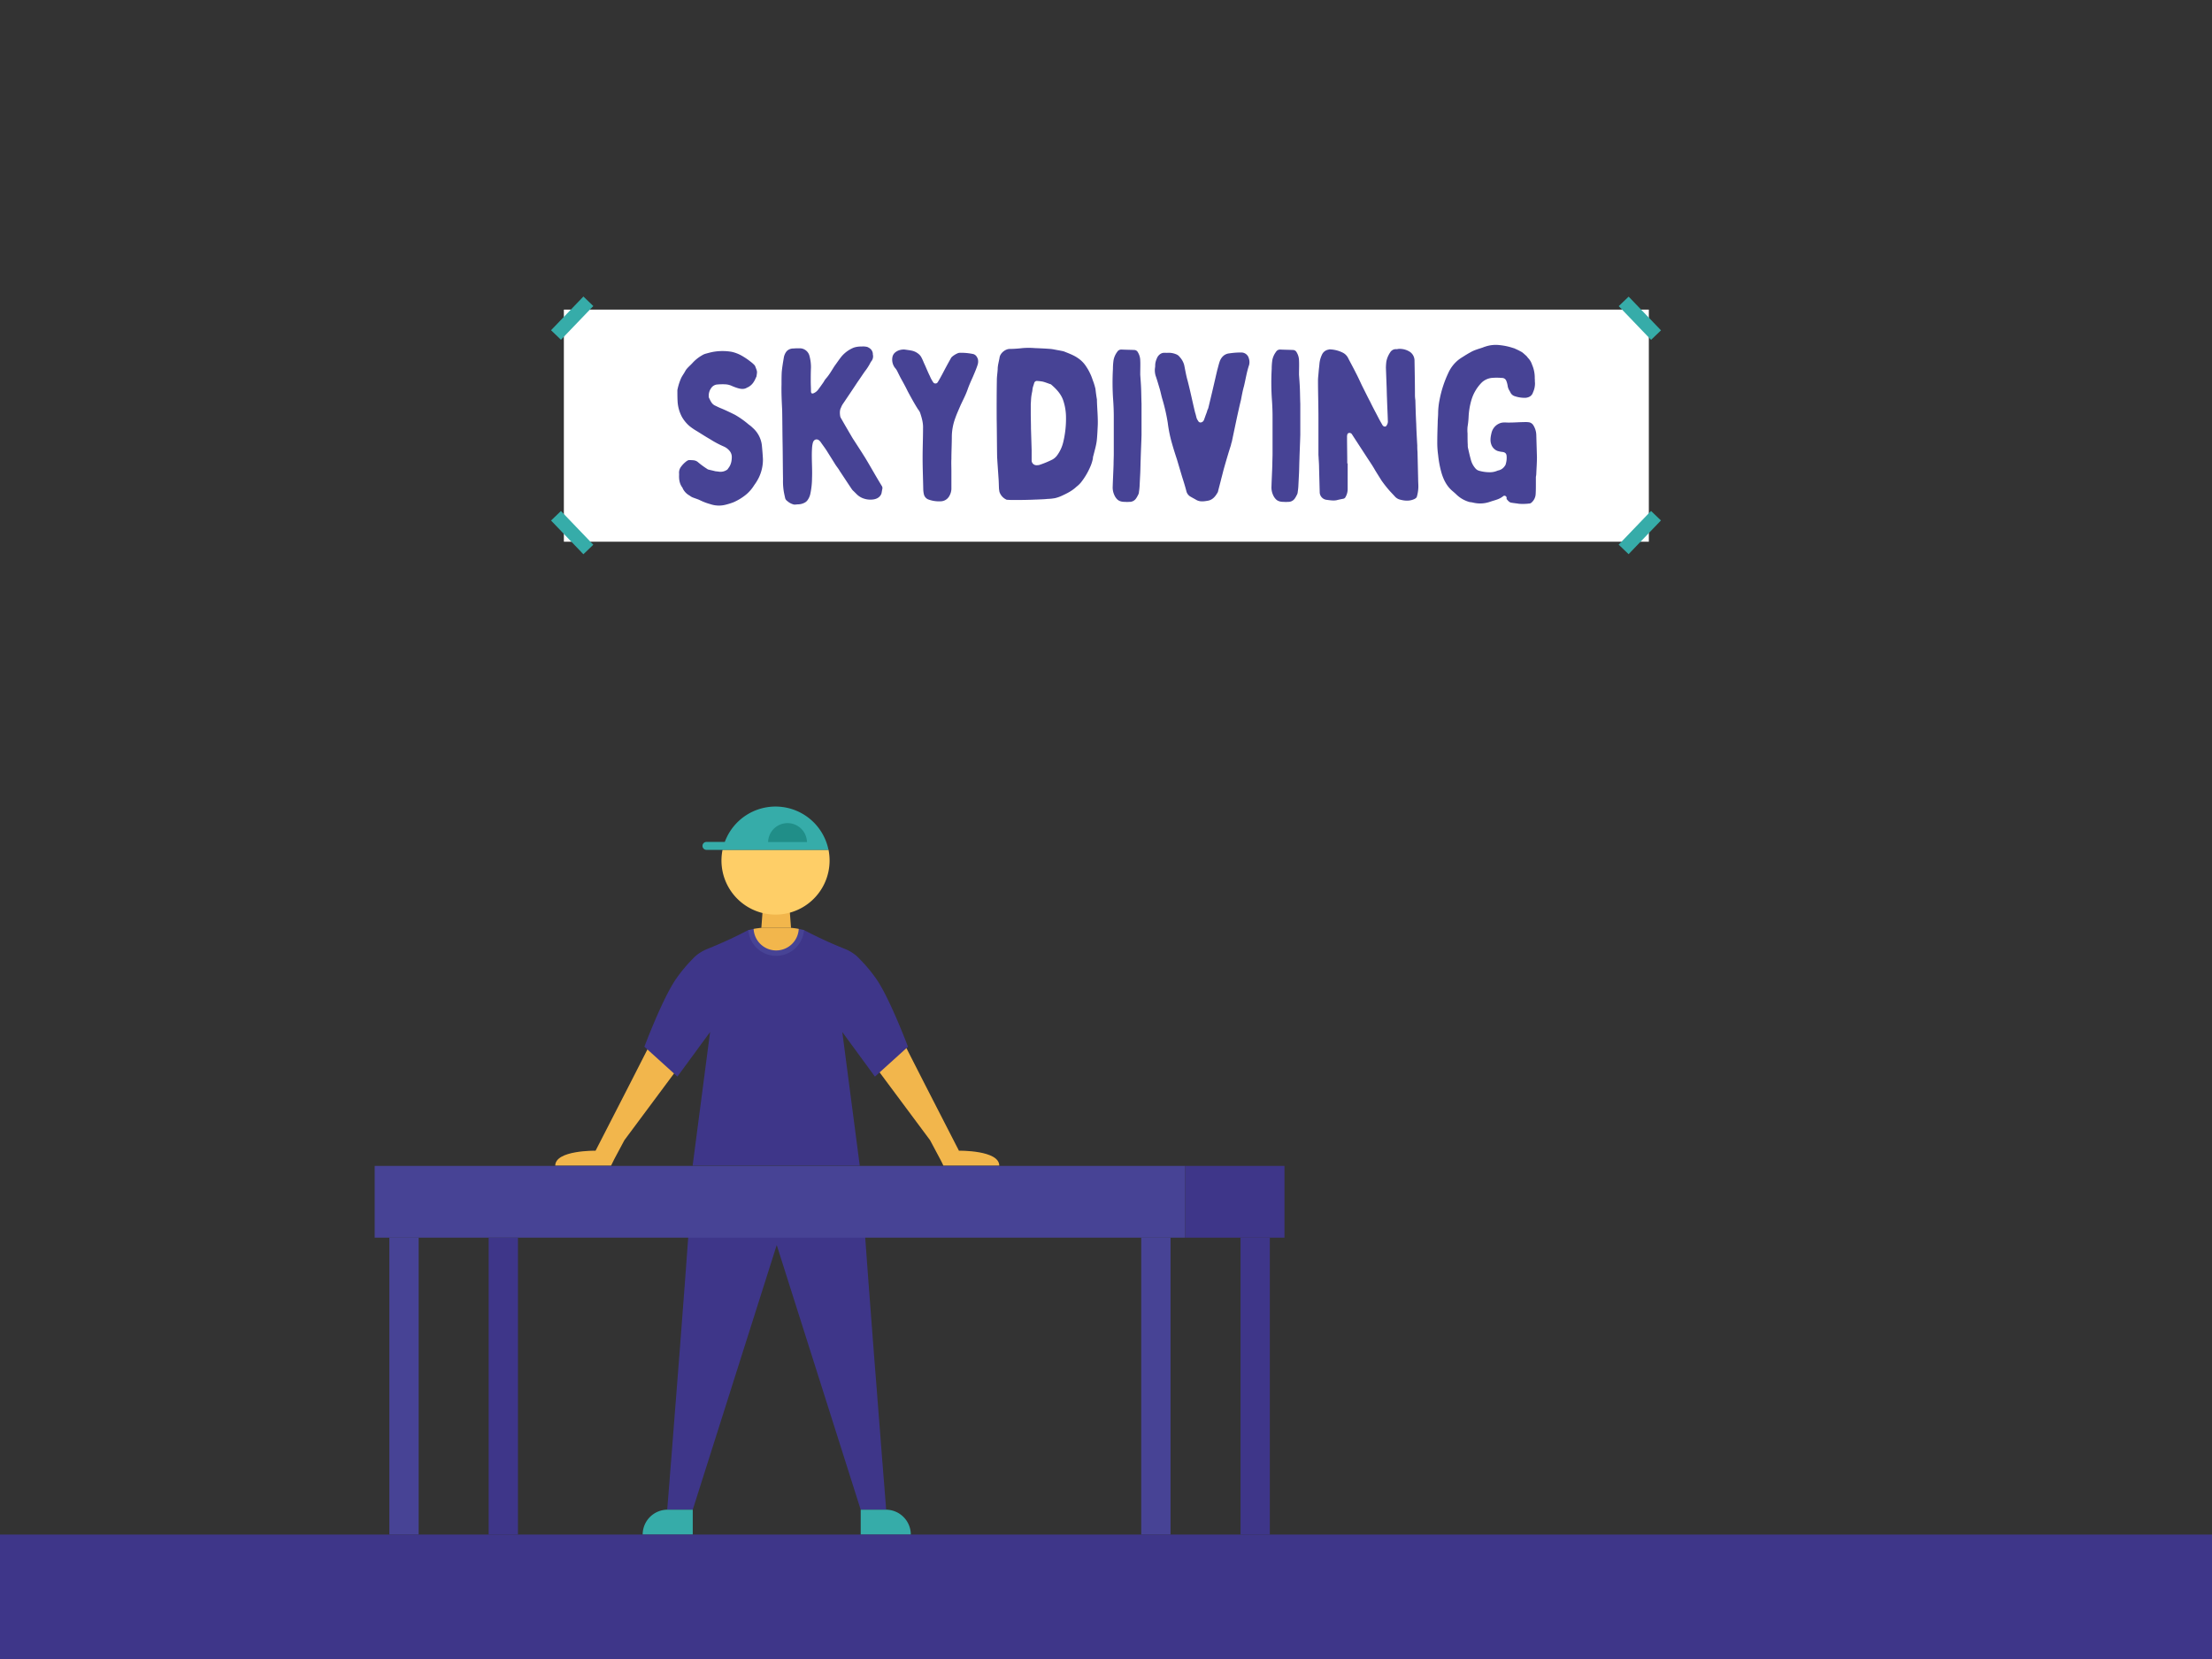 <svg xmlns="http://www.w3.org/2000/svg" viewBox="0 0 1600 1200"><rect x="0" y="0" width="1600" height="1200" fill="#333333" stroke="none"/><defs><style>.cls-1{fill:#f2b64c;}.cls-2{fill:#3e3689;}.cls-3{fill:#36aca9;}.cls-4{fill:#474395;}.cls-5{fill:#fece67;}.cls-6{fill:#208e88;}.cls-7{fill:#fff;}</style></defs><g id="Skydiving"><path class="cls-1" d="M699.21,843.14H682.37c-.56-1.29-1.31-2.81-2.28-4.62l-7.36-13.8-37.84-50.87s2.61-9.87,4.23-10.77S655,756.87,655,756.87s24.67,48.53,38.62,75.46c0,0,29.18-.48,29.18,10.81Z"/><path class="cls-1" d="M425.17,843.14H442c.57-1.29,1.32-2.81,2.28-4.62l7.37-13.8,37.83-50.87s-2.61-9.87-4.22-10.77-15.83-6.21-15.83-6.21-24.68,48.53-38.63,75.46c0,0-29.17-.48-29.17,10.81Z"/><path class="cls-2" d="M561.83,845.06h60.92C622,854.69,641,1092,641,1092H622.57L561.83,900.56,501.09,1092H482.62s19-237.31,18.29-246.94Z"/><path class="cls-3" d="M622.57,1092H658.8a0,0,0,0,1,0,0v18a0,0,0,0,1,0,0H640.57a18,18,0,0,1-18-18v0A0,0,0,0,1,622.57,1092Z" transform="translate(1281.37 2202) rotate(-180)"/><path class="cls-3" d="M482.86,1092h18.23a0,0,0,0,1,0,0v18a0,0,0,0,1,0,0H464.86a0,0,0,0,1,0,0v0A18,18,0,0,1,482.86,1092Z"/><path class="cls-2" d="M501,843.14l12.63-96.67L490,778.73l-23.9-21.62s13.59-36.25,23.5-49.88A107.79,107.79,0,0,1,501,693.64a27,27,0,0,1,4.57-4l.25-.17a32.94,32.94,0,0,1,6.09-3.19,312.06,312.06,0,0,0,29.35-13.55h40.28a311.59,311.59,0,0,0,29.36,13.55,32.56,32.56,0,0,1,6.08,3.19h0l.28.19a26.66,26.66,0,0,1,4.54,4,107.79,107.79,0,0,1,11.46,13.59c9.91,13.63,23.5,49.88,23.5,49.88l-23.9,21.62-23.61-32.26,12.64,96.67Z"/><path class="cls-4" d="M577.74,671.9l3.83.85h0a20.2,20.2,0,0,1-40.28,0l3.83-.84Z"/><polygon class="cls-1" points="550.7 671.13 572.16 671.13 570.55 649.68 552.32 649.68 550.7 671.13"/><path class="cls-1" d="M561.43,687.48a16.35,16.35,0,0,1-16.31-15.57c2.49-.51,5.58-.78,5.58-.78h21.46s3.09.26,5.58.77A16.34,16.34,0,0,1,561.43,687.48Z"/><path class="cls-5" d="M600.06,622.41a39.1,39.1,0,1,1-77.42-7.73h76.65A39.43,39.43,0,0,1,600.06,622.41Z"/><path class="cls-3" d="M511.19,609h13.08a39.09,39.09,0,0,1,75,5.73h-88.1a2.87,2.87,0,1,1,0-5.73Z"/><path class="cls-6" d="M555.59,609.07a14.06,14.06,0,0,1,28.11,0Z"/><rect class="cls-4" x="825.47" y="895.22" width="21.19" height="214.78" transform="translate(1672.14 2005.22) rotate(-180)"/><rect class="cls-4" x="281.62" y="895.22" width="21.19" height="214.78" transform="translate(584.44 2005.22) rotate(-180)"/><rect class="cls-4" x="271.03" y="843.34" width="586.24" height="51.88" transform="translate(1128.29 1738.56) rotate(-180)"/><rect class="cls-2" x="897.3" y="895.22" width="21.19" height="214.78" transform="translate(1815.8 2005.22) rotate(-180)"/><rect class="cls-2" x="353.45" y="895.22" width="21.19" height="214.78" transform="translate(728.1 2005.22) rotate(-180)"/><rect class="cls-2" x="857.26" y="843.34" width="71.83" height="51.88" transform="translate(1786.36 1738.56) rotate(-180)"/><rect class="cls-2" y="1110" width="1600" height="90"/><rect class="cls-7" x="407.86" y="223.95" width="784.79" height="167.88"/><rect class="cls-3" x="1181.15" y="213.23" width="9.94" height="33.8" transform="translate(171.01 885.41) rotate(-43.82)"/><rect class="cls-3" x="396.98" y="225.16" width="33.8" height="9.94" transform="translate(-38.74 369.4) rotate(-46.18)"/><rect class="cls-3" x="408.9" y="368.33" width="9.94" height="33.8" transform="translate(-151.48 393.88) rotate(-43.82)"/><rect class="cls-3" x="1169.23" y="380.26" width="33.8" height="9.94" transform="translate(86.9 974.29) rotate(-46.18)"/><path class="cls-4" d="M491.21,342.68a7.08,7.08,0,0,1,1.54-5.25,18.6,18.6,0,0,1,4.32-4.17,7.76,7.76,0,0,1,1.08-.46,29.31,29.31,0,0,1,3.55.15,5.77,5.77,0,0,1,3.4,1.55,60.58,60.58,0,0,0,6.33,4.63,3.24,3.24,0,0,0,.77.46c1.7.46,3.4.77,5.09,1.24.78.15,1.7.15,2.47.31a8.26,8.26,0,0,0,6.18-1.39c.31-.16.46-.47.77-.93,2-2.47,2.62-5.25,2.62-8.49a6.89,6.89,0,0,0-1.85-4.48,11,11,0,0,0-3.7-2.77,71.37,71.37,0,0,1-10.19-5.41c-3.24-1.85-6.33-3.86-9.57-5.86a41.4,41.4,0,0,1-5.4-3.71,25.41,25.41,0,0,1-5.41-6.63,27,27,0,0,1-3.08-11c-.16-2.63-.16-5.25-.16-7.88v-.46a41.59,41.59,0,0,1,2.78-8.8c.93-1.85,2.16-3.39,3.09-5.25,1.23-2,3.24-3.55,4.94-5.4a28.22,28.22,0,0,1,7.1-5.71,9.74,9.74,0,0,1,2.93-1.23c1.7-.47,3.4-.93,5.09-1.24a39.33,39.33,0,0,1,13.43,0A26.39,26.39,0,0,1,536,257a50,50,0,0,1,6.95,4.63,21.19,21.19,0,0,1,2.78,2.47c.15.16.3.46.46.62.15.46.31.77.46,1.23,1.08,2.78,1.08,2.78.62,5.72a2.53,2.53,0,0,1-.46,1.38,19,19,0,0,1-1.55,3.09,10.7,10.7,0,0,1-4.32,4c-.15,0-.31.16-.46.16-2.32,1.54-4.79,1.08-7.26.31a37.11,37.11,0,0,1-3.7-1.39A12.91,12.91,0,0,0,524.7,278a42.65,42.65,0,0,0-6.33.16,5.86,5.86,0,0,0-4,2.62,9.25,9.25,0,0,0-1.7,6,1.91,1.91,0,0,0,.16.93c1.08,2.16,1.85,4.32,4.16,5.55,1.39.62,2.78,1.39,4.33,2,3.39,1.39,6.94,3.09,10.34,4.79a64.68,64.68,0,0,1,10,7.1,17.68,17.68,0,0,1,2.63,2.16,19.88,19.88,0,0,1,6.79,12.81c.31,3.24.61,6.64.77,10a29.73,29.73,0,0,1-3.09,13.59,35.57,35.57,0,0,1-3.24,5.24,27.59,27.59,0,0,1-5.87,6.8,38.82,38.82,0,0,1-9.1,5.55,46.7,46.7,0,0,1-6,1.86,19.11,19.11,0,0,1-10.65-.47,42.17,42.17,0,0,1-7.41-2.78c-1.85-.92-3.71-1.39-5.56-2.16a6.24,6.24,0,0,1-1.39-.77c-.31-.15-.61-.46-.92-.62a11.7,11.7,0,0,1-4.79-5.09c0-.15-.15-.31-.15-.46-2.16-2.78-2.63-6-2.47-9.42Z"/><path class="cls-4" d="M574.1,364.91a11.21,11.21,0,0,1-4.79-2.63,3.47,3.47,0,0,1-1.39-2c-.31-1.39-.62-2.78-.92-4.33a47.23,47.23,0,0,1-.62-9.41c-.16-8.65-.16-17.44-.31-26.09-.15-8-.15-16.05-.31-23.92-.31-6.18-.62-12.35-.46-18.53,0-2.93,0-5.86.15-8.79.31-3.56.93-7.11,1.55-10.81a10.05,10.05,0,0,1,2-4.32,6.53,6.53,0,0,1,4.94-2c1.55-.15,3.09-.15,4.63-.15a7.28,7.28,0,0,1,6.95,5.55,31,31,0,0,1,1.08,8.34c-.16,3.4-.16,6.79-.16,10,0,2.47.16,4.79.16,7.1,0,2,1.08,2,2.47,1.24a8,8,0,0,0,2.47-2c1.54-2,2.93-4,4.32-6a12.07,12.07,0,0,1,1.54-2.31c2.47-2.78,4.17-5.87,6.18-9,1.7-2.31,3.24-4.63,4.94-6.79a22.84,22.84,0,0,1,9.1-6.64,16.92,16.92,0,0,1,5.56-.77,12.79,12.79,0,0,1,4.17.31c2.16.93,3.7,2.32,4,4.79v.61a5.58,5.58,0,0,1-1.08,4.94,8.39,8.39,0,0,0-.77,1.24,36.49,36.49,0,0,1-3.86,6c-1.85,2.62-3.55,5.25-5.4,7.87-3.55,5.4-7.1,10.65-10.65,15.9a11.89,11.89,0,0,0-1.24,2.47c-1.08,2-.92,4.17-.61,6.33a5.74,5.74,0,0,0,.77,1.7c2.62,4.63,5.25,9.1,7.87,13.58.31.46.62,1.08,1.08,1.7,2.78,4.32,5.71,8.79,8.49,13.27,3.55,5.87,6.79,11.73,10.34,17.6.47.77.93,1.54,1.39,2.31a3.14,3.14,0,0,1,.62,2c-.31,1.23-.46,2.62-.77,3.86-1.08,2.62-3.4,3.86-6.18,4.17a14.92,14.92,0,0,1-5.86-.47,13,13,0,0,1-5.71-3.24l-2.32-2.31a6.86,6.86,0,0,1-1.39-1.55c-2.93-4.32-5.71-8.64-8.64-13-.93-1.7-2.16-3.09-3.24-4.79-2-3.24-4.17-6.64-6.18-9.88-1.39-2.16-2.93-4.16-4.32-6.17a4.21,4.21,0,0,0-.77-.93c-1.7-1.85-4.17-1.39-4.94,1.24a20,20,0,0,0-.62,4.16c-.46,7.11.31,14.36,0,21.46a56.33,56.33,0,0,1-1.23,11.42,12.14,12.14,0,0,1-2.32,4.94,7.43,7.43,0,0,1-1.23,1.08,10.41,10.41,0,0,1-5.25,1.55c-.77,0-1.39.15-2.16.15h-.77C574.25,365.06,574.25,364.91,574.1,364.91Z"/><path class="cls-4" d="M660.07,253.77a11.37,11.37,0,0,1,5.1,2.93,9.2,9.2,0,0,1,1.08,1.39,36.32,36.32,0,0,1,2,4.32c1.55,3.24,2.78,6.49,4.33,9.57a23.08,23.08,0,0,0,2.31,4.33,1.94,1.94,0,0,0,3.4.15c1.23-2,2.31-4,3.39-6,2-3.86,4-7.56,6.18-11.42.15-.46.62-.77,1.08-1.24a16.26,16.26,0,0,1,3.86-2.31,4.3,4.3,0,0,1,1.39-.31,43.23,43.23,0,0,1,9.88.93c1.85.61,2.62,2,3.24,3.55a7.61,7.61,0,0,1-.16,4.16c-.92,2.94-2.16,5.71-3.39,8.65-1.39,3.08-2.78,6.17-3.86,9.26-1.39,4-3.4,7.72-5.1,11.42-1.23,2.93-2.62,5.87-3.7,8.95a40.07,40.07,0,0,0-2.62,13.43c0,5.56-.31,11-.31,16.36-.16,2.94,0,5.72,0,8.65v13.27a11.3,11.3,0,0,1-1.86,5.56,7.24,7.24,0,0,1-6,3.24,22.17,22.17,0,0,1-8.95-1.39,5.32,5.32,0,0,1-3.09-3.7,18.36,18.36,0,0,1-.46-4c-.15-7.56-.46-15-.46-22.38,0-7.1.31-14.35.31-21.45.15-3.86-.93-7.57-2.16-11.27a10.82,10.82,0,0,0-1.55-2.47c-2.62-4.17-5.09-8.64-7.41-13-1.69-3.55-3.55-6.79-5.4-10.18l-2.31-4.64a11.29,11.29,0,0,0-1.55-2.16,9.76,9.76,0,0,1-1.85-7.1c.31-2.62,1.85-4.16,4.17-5.24a10.76,10.76,0,0,1,4.94-.78C656.37,253.15,658.22,253.31,660.07,253.77Z"/><path class="cls-4" d="M721.05,274.92c0-2.63.46-5.25.61-7.88,0-2.93.93-5.71,1.39-8.64.62-3.24,4.48-6.17,7.57-6a86.81,86.81,0,0,0,9-.62,56.2,56.2,0,0,1,8.8,0c3.86.16,7.72.31,11.42.62,1.85.15,3.7.62,5.56.93,1.08.15,2.16.46,3.24.61.31.16.77.16,1.08.31,3.39,1.39,6.94,2.63,10,4.79a20.81,20.81,0,0,1,6,6.17,35.11,35.11,0,0,1,2.93,5.25c.93,1.85,1.55,4,2.32,6,.31.77.46,1.54.77,2.32.16.77.46,1.69.62,2.46.31,2.63.62,5.1,1.08,7.72v.78c.15,5.86.77,11.57.62,17.44-.16,3.39-.31,6.94-.62,10.34-.31,4-1.54,7.87-2.47,11.73a7.66,7.66,0,0,0-.46,2.47,28.92,28.92,0,0,1-2,6.17A50.3,50.3,0,0,1,781.86,349a20,20,0,0,1-3.24,3.08c-3.09,2.94-6.79,4.79-10.5,6.49a24.88,24.88,0,0,1-4.78,1.7,33.85,33.85,0,0,1-5.71.61c-2.63.31-5.25.31-7.87.47-1.55,0-3.09.15-4.79.15-4,.15-8,.15-12,.15a38.75,38.75,0,0,1-4.17-.15,1.85,1.85,0,0,1-1.23-.31,9.41,9.41,0,0,1-4.63-5.4c-.16-.62-.16-1.24-.31-1.85-.15-2.47-.15-4.79-.31-7.26-.31-4.47-.62-9.1-.93-13.58,0-.93-.15-1.85-.15-2.78-.15-8.95-.15-17.91-.31-27C720.89,293.9,720.89,284.49,721.05,274.92Zm25.16,50.63v7.56a3.49,3.49,0,0,0,3.24,3.39,11.21,11.21,0,0,0,2.16-.15,67.91,67.91,0,0,0,9.72-4,11,11,0,0,0,2.94-2.47,26.43,26.43,0,0,0,4.78-10,71.85,71.85,0,0,0,2-19,38.52,38.52,0,0,0-2.16-11.73c-1.7-4.48-4.79-7.72-8.34-10.81a1.31,1.31,0,0,0-.77-.46c-1.85-.62-3.7-1.39-5.56-1.85a33.6,33.6,0,0,0-3.86-.47,2.05,2.05,0,0,0-2.31,1.55c-.31,1.08-.77,2.31-1.08,3.55-.16.77-.16,1.54-.31,2.31-.31,1.55-.62,3.09-.77,4.63s-.16,3.09-.31,4.48v6.48c0,3.86.15,7.57.15,11.43C745.9,315.2,746.05,320.3,746.21,325.55Z"/><path class="cls-4" d="M825.39,280.78c.16,3.86.16,7.57.31,11.27v22.54c-.15,5.86-.46,11.73-.62,17.75-.15,3.24-.15,6.63-.31,10-.15,3.09-.31,6-.46,9.11a39.57,39.57,0,0,1-.46,4.32,5.16,5.16,0,0,1-.77,2.47,15.91,15.91,0,0,1-1.24,2.16,5.66,5.66,0,0,1-5.09,2.62,18,18,0,0,1-2.94,0c-2,0-4.16-.3-5.71-1.85a9.82,9.82,0,0,1-2-2.93,13.2,13.2,0,0,1-1.24-6.48c.16-5.41.46-10.65.62-15.9,0-2.63.15-5.25.15-7.72V301.62q0-6.25-.46-12.5a179.91,179.91,0,0,1-.15-22.38,43.38,43.38,0,0,1,.46-6.33,14.43,14.43,0,0,1,2.62-5.87,3.39,3.39,0,0,1,3.09-1.7c3.09.16,6.17.16,9.26.31a3,3,0,0,1,2.63,1.7,11.69,11.69,0,0,1,1.69,5.87c.16,3.08,0,6,0,10.34C824.93,273.37,825.24,277.08,825.39,280.78Z"/><path class="cls-4" d="M850.7,256.24a5.72,5.72,0,0,1,2.63,2,13.73,13.73,0,0,1,3.24,5.86c.77,3.71,1.39,7.57,2.47,11.27,2,7.72,3.55,15.44,5.4,23,.46,1.39.77,2.78,1.08,4a8.58,8.58,0,0,0,1.08,2c.77,1.54,2.32,1.54,3.55.46a3.3,3.3,0,0,0,.77-1.23c.47-1.24.93-2.63,1.39-3.86a24.13,24.13,0,0,0,1.08-3.24,5.46,5.46,0,0,0,.62-1.39q1.4-5.79,2.78-11.58c1.23-5.25,2.47-10.65,3.7-15.9.62-2.16,1.09-4.32,1.86-6.48,1.23-3.09,3.55-5.25,6.94-5.56a54.72,54.72,0,0,1,8.65-.62,5.58,5.58,0,0,1,5.4,4.33,8.33,8.33,0,0,1,.15,4.78c-1.69,4.94-2.47,10.19-3.7,15.28-.93,3.24-1.54,6.64-2.16,9.88-1.08,4.32-2,8.65-2.93,12.81q-1.86,8.81-3.71,17.6a13.06,13.06,0,0,0-.62,2.32c-1.69,5.24-3.24,10.49-4.78,15.89-.77,2.63-1.39,5.41-2.16,8.18-.77,3.25-1.7,6.49-2.47,9.73,0,.15,0,.31-.16.31-1.69,3.09-3.86,5.71-7.56,6.17-2.62.47-5.4.77-7.87-.62-1.55-.92-3.09-1.69-4.63-2.62a6.31,6.31,0,0,1-2.63-3.86c-.92-3.55-2-6.94-3.08-10.34q-1.86-6.25-3.71-12.5c-1.23-3.71-2.47-7.57-3.55-11.42a95.63,95.63,0,0,1-3.09-15,133,133,0,0,0-3.86-17c-.77-2.47-1.23-5.09-2-7.72-.93-3.08-1.85-6.32-2.93-9.41a13.67,13.67,0,0,1-.47-5.56,9.13,9.13,0,0,0,.16-2,11.89,11.89,0,0,1,1.08-4.63,6.89,6.89,0,0,1,2.93-3.71,5.6,5.6,0,0,1,1.7-.62,17.09,17.09,0,0,1,2.78,0A13.91,13.91,0,0,1,850.7,256.24Z"/><path class="cls-4" d="M940.23,280.78c.15,3.86.15,7.57.31,11.27v22.54c-.16,5.86-.46,11.73-.62,17.75-.15,3.24-.15,6.63-.31,10-.15,3.09-.31,6-.46,9.11a39.57,39.57,0,0,1-.46,4.32,5.07,5.07,0,0,1-.78,2.47,14.83,14.83,0,0,1-1.23,2.16,5.66,5.66,0,0,1-5.09,2.62,18,18,0,0,1-2.94,0c-2,0-4.16-.3-5.71-1.85a9.82,9.82,0,0,1-2-2.93,13.2,13.2,0,0,1-1.24-6.48c.16-5.41.46-10.65.62-15.9,0-2.63.15-5.25.15-7.72V301.62q0-6.25-.46-12.5a179.91,179.91,0,0,1-.15-22.38,43.38,43.38,0,0,1,.46-6.33,14.43,14.43,0,0,1,2.62-5.87,3.39,3.39,0,0,1,3.09-1.7c3.09.16,6.17.16,9.26.31a3,3,0,0,1,2.62,1.7,11.61,11.61,0,0,1,1.7,5.87c.16,3.08,0,6,0,10.34C939.77,273.37,940.08,277.08,940.23,280.78Z"/><path class="cls-4" d="M974.8,354.1a11.38,11.38,0,0,1-1.54,5.4,2.13,2.13,0,0,1-1.54,1.24c-1.55.31-3.24.62-4.94,1.08-2.47.46-4.94,0-7.41-.31a5.64,5.64,0,0,1-4.79-5.56c-.15-5.86-.31-11.57-.46-17.44,0-2.31-.15-4.47-.31-6.79,0-1.08-.15-2.16-.15-3.09V302.24c0-9-.31-18.06-.31-27,0-2.17.31-4.17.46-6.33.16-2,.46-4.17.62-6.18a19.36,19.36,0,0,1,1.7-6,6.31,6.31,0,0,1,4.94-3.86,2.31,2.31,0,0,1,1.08-.15,22.73,22.73,0,0,1,9,2.31,8.79,8.79,0,0,1,4.17,4.33c1.85,3.55,3.7,6.94,5.4,10.34,1.54,2.93,2.93,6,4.32,8.95l3.24,6.48c.93,1.86,1.86,3.71,2.78,5.41,1.85,3.86,3.86,7.56,5.87,11.42.92,1.85,2,3.7,3.08,5.56a2.22,2.22,0,0,0,1.08.92,1.49,1.49,0,0,0,2-.92,4.82,4.82,0,0,0,.77-3.25c-.15-5.4-.46-10.8-.61-16.2-.16-3.09-.16-6.18-.31-9.42-.16-4.17-.31-8.33-.47-12.66a44.75,44.75,0,0,1,.31-4.47,18,18,0,0,1,2.78-6.64,4.76,4.76,0,0,1,4.48-2.32,2.36,2.36,0,0,0,1.08-.15,13.5,13.5,0,0,1,8.8,2.16,7.71,7.71,0,0,1,3.24,6.48c.15,8.34.31,16.67.31,25a26,26,0,0,0,.3,3.4c.16,5.71.31,11.42.62,17,.16,5.4.47,10.65.77,15.89a41.83,41.83,0,0,0,.16,4.48c.15,6.48.31,13.12.46,19.6,0,2,.16,3.86.16,5.71a27.67,27.67,0,0,1-1.08,7.11c-.31.92-.93,1.23-1.7,1.69-3.55,1.7-7.26,1.39-11,.31a7.42,7.42,0,0,1-3.24-2.16c-1.24-1.39-2.47-2.62-3.71-4a88.55,88.55,0,0,1-5.86-7.41q-2.33-3.71-4.63-7.41c-1.86-3.4-4.17-6.64-6.33-10-3.4-5.25-6.95-10.65-10.34-15.9a2.25,2.25,0,0,0-2-1.24c-.93.16-1.39.47-1.54,1.39a6.13,6.13,0,0,0-.16,1.7c0,6.33.16,12.66.16,19h.3Z"/><path class="cls-4" d="M1102.15,305.33a17.71,17.71,0,0,1,4,.15,4.72,4.72,0,0,1,2.78,1.85,13.9,13.9,0,0,1,2.31,7.26c.16,5.4.31,10.65.47,16.05,0,4-.31,8-.47,12a12.19,12.19,0,0,1-.3,2.31v4.64c0,2.62,0,5.24-.16,7.87a8.73,8.73,0,0,1-2.78,5.86,2.78,2.78,0,0,1-2.16.93,36.62,36.62,0,0,1-7.1.15c-1.85-.31-3.55-.46-5.4-.77-1.54-.15-2.47-1.39-3.4-2.47-.31-.15-.15-.77-.15-1.08a1.59,1.59,0,0,0-2.47-1.23c0,.15-.16.15-.16.15-2.46,2-5.24,2.62-8.18,3.55l-1.39.46a21.54,21.54,0,0,1-11.73.62,16.68,16.68,0,0,0-2.77-.46,22,22,0,0,1-9.57-5.4c-.93-.93-1.86-1.7-2.94-2.63-4-3.39-6.33-7.87-7.87-13a74.22,74.22,0,0,1-2.47-13,63.35,63.35,0,0,1-.62-9.42c0-4.63.16-9.41.31-14,0-2.32.31-4.63.31-7a51.85,51.85,0,0,1,1.08-9.72,80.57,80.57,0,0,1,6.18-19,25.89,25.89,0,0,1,7.25-9.57c1.7-1.39,3.7-2.47,5.56-3.7,1.08-.62,2-1.24,3.24-1.86,2.78-1.69,6-2.47,9.11-3.55a11.87,11.87,0,0,1,1.69-.61,23.47,23.47,0,0,1,10.35-1.08,44.34,44.34,0,0,1,10,2.16,3.86,3.86,0,0,1,1.23.46,47.4,47.4,0,0,1,4.94,2.47c1.08.77,2,1.7,3.09,2.62.62.62,1.08,1.39,1.7,2a12.29,12.29,0,0,1,2.47,4.32,23.6,23.6,0,0,1,2,10.19c.16.93,0,2,.16,2.93a15.16,15.16,0,0,1-1.39,6.95c-.77,2.47-2.63,3.7-5.25,4a21.68,21.68,0,0,1-7.72-1.08,5.17,5.17,0,0,1-3.24-2.47c-.31-.62-.62-1.23-.92-1.7a8.9,8.9,0,0,1-1.24-3.39,15.74,15.74,0,0,0-1.08-3.86,3.25,3.25,0,0,0-3.09-1.85,40.62,40.62,0,0,0-7.56,0,12.55,12.55,0,0,0-6.95,3.24,30.08,30.08,0,0,0-7.56,12.81,52.08,52.08,0,0,0-2,11.89,59.7,59.7,0,0,1-.77,7.4,25.53,25.53,0,0,0,0,4.79v.77c0,2.47,0,5.1.16,7.57a8.73,8.73,0,0,0,.3,2.77c.62,2.78,1.24,5.41,2,8.18a15.21,15.21,0,0,0,3.24,6,5.19,5.19,0,0,0,2.63,1.7,27.32,27.32,0,0,0,7.87,1.08,13.29,13.29,0,0,0,4.94-.92c.31-.16.46-.16.77-.31a7.42,7.42,0,0,0,5.09-3.4,2.13,2.13,0,0,0,.47-.77,15.71,15.71,0,0,0,.77-6.48c-.16-1.7-1.08-2.47-2.78-2.78a17.72,17.72,0,0,1-3.86-.77,7.65,7.65,0,0,1-4.47-4.79c-.93-2.62-.47-5.4.15-8a10.2,10.2,0,0,1,2.62-4.94,9.91,9.91,0,0,1,4.63-2.63c2.17-.46,4.33,0,6.33-.15C1095.66,305.63,1098.91,305.33,1102.15,305.33Z"/></g></svg>